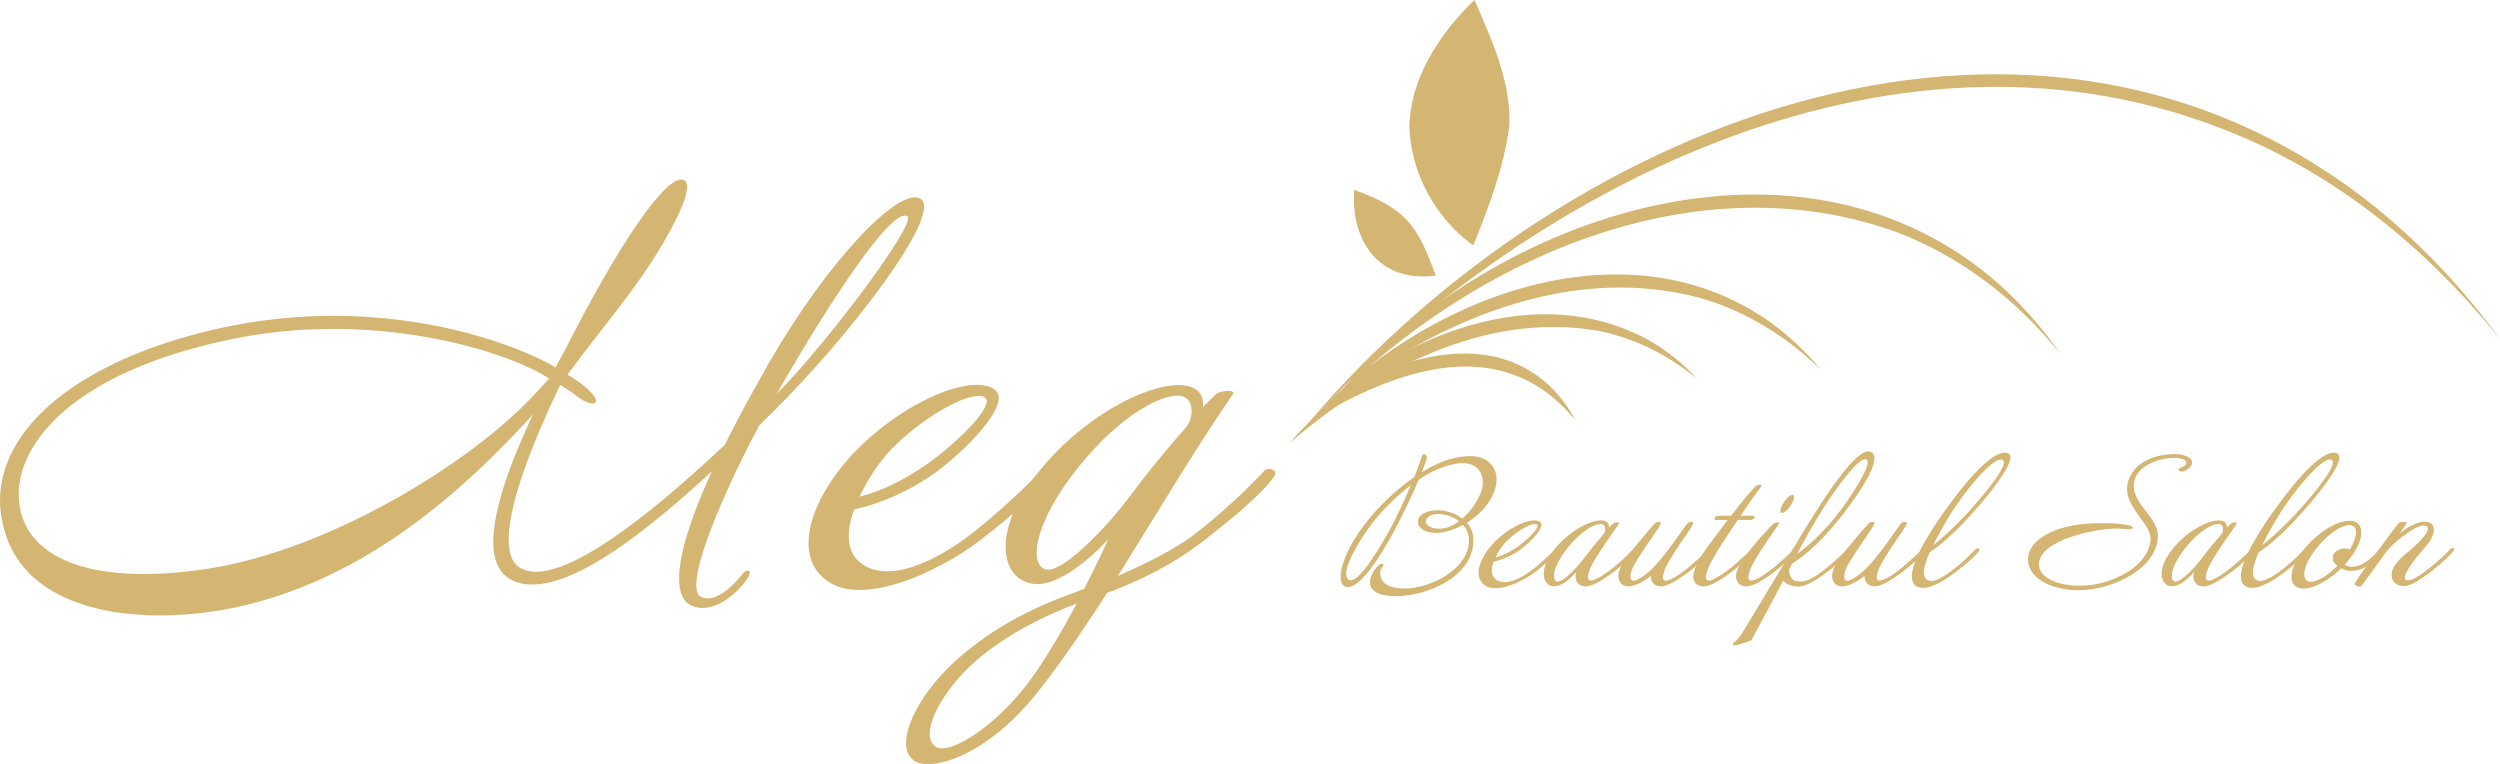 <?xml version="1.0" encoding="UTF-8"?><svg id="_イヤー_2" xmlns="http://www.w3.org/2000/svg" width="372.55" height="113.87" viewBox="0 0 372.55 113.87"><defs><style>.cls-1{fill:#d4b572;}</style></defs><g id="_イヤー_1-2"><g><g><g><path class="cls-1" d="M195.23,62.74c16.3-18.04,46.31-30.1,68.22-14.98,2.94,2.1,5.61,4.55,7.87,7.32-5.11-4.99-11.28-8.79-18.02-10.69-20.85-5.58-42.48,4.79-58.07,18.35h0Z"/><path class="cls-1" d="M195.23,62.74c10.85-10.43,30.93-16.06,39.56-.09-11.07-13.51-26.89-7.51-39.56,.09h0Z"/><path class="cls-1" d="M198.32,60.02c22.61-27.35,68.16-43.55,98.22-18.84,4.02,3.38,7.57,7.28,10.51,11.58-6.51-8.12-14.95-14.63-24.57-18.22-29.78-10.71-62.95,3.99-84.16,25.48h0Z"/><path class="cls-1" d="M192.14,66.04c12.68-14.57,35.73-25.54,54.07-15.06,2.46,1.51,4.72,3.31,6.63,5.43-4.37-3.64-9.54-6.15-14.98-7.16-16.85-2.81-33.25,6.08-45.71,16.79h0Z"/><path class="cls-1" d="M195.23,62.74c38.56-45.22,109.03-72.96,159.86-30.96,6.58,5.52,12.43,11.85,17.46,18.75-10.63-13.27-24.15-24.4-39.98-30.77C283.61-.28,229.21,26.79,195.23,62.74h0Z"/></g><g><path class="cls-1" d="M219.55,36.57s-7.78-5.34-9.03-15.78c-1.25-10.44,9.05-19.96,9.05-19.96,0,0,5.61,11.54,4.99,18.01-.63,6.56-5.01,17.73-5.01,17.73Z"/><path class="cls-1" d="M219.55,36.57c-5.64-4.05-9.32-10.77-9.53-17.77,.2-7.12,4.33-13.44,9.21-18.33l.49-.47,.28,.61c2.46,5.71,5.16,11.71,4.93,18.06-.8,6.24-3.05,12.11-5.39,17.9h0Zm0,0c1.94-5.84,4.03-11.82,4.65-17.95,.02-6.14-2.6-12.05-5.07-17.57l.78,.15c-2.38,2.37-4.54,5.07-6.18,8.04-5.71,9.2-2.23,20.76,5.83,27.34h0Z"/></g><g><path class="cls-1" d="M213.94,41.06s-4.37,.74-8.2-2.37c-3.83-3.11-3.47-9.69-3.47-9.69,0,0,5.66,2.06,7.57,4.44,1.93,2.42,4.1,7.61,4.1,7.61Z"/><path class="cls-1" d="M213.94,41.06c-8.27,1.14-12.68-5-12.14-12.77,7.71,2.82,9.41,5.18,12.14,12.77h0Zm0,0c-1.34-2.54-2.64-5.23-4.45-7.45-1.97-1.97-4.81-3.11-7.39-4.14l.66-.44c-.29,7.12,3.76,12.26,11.17,12.03h0Z"/></g></g><g><path class="cls-1" d="M218.58,77.91c.51,.51,.99,1.4,.99,2.59,0,5.37-6.8,8.34-11.54,8.34-1.4,0-3.87-.24-3.87-2.08,0-1.14,.92-2.27,1.45-2.66,.19-.12,.39-.12,.48-.05,.1,.1,.1,.22-.05,.39-.22,.19-.36,.53-.36,.94,0,1.98,2.13,2.32,3.65,2.32,3.89,0,9.58-2.95,9.58-7.13,0-1.11-.46-1.91-.92-2.35-.56,.31-1.16,.58-1.81,.8-.77,.27-1.52,.39-2.18,.39-1.38,0-2.39-.51-2.64-1.26-.41-1.26,1.16-2.23,3.19-2.1,1.33,.1,2.49,.56,3.36,1.23,1.21-1.06,2.13-2.32,2.76-3.87,.19-.46,.31-.99,.31-1.5,0-1.45-.87-2.9-3.05-2.9-.39,0-.8,.05-1.26,.15-1.77,.34-3.58,1.19-5.25,2.32-.68,1.6-1.64,3.72-2.95,6.29-3.41,6.63-6.48,10.47-8.1,9.6-.41-.22-.6-.73-.6-1.4,0-1.19,.58-2.88,1.43-4.5,1.35-2.54,3.94-6.02,8.05-9.26,.51-.41,1.02-.77,1.5-1.11,.53-1.31,.9-2.35,1.04-2.83,.1-.41,.24-.56,.39-.6,.24-.05,.48,.31,.46,.53-.02,.17-.27,.92-.75,2.15,2.9-1.79,5.44-2.47,7.55-2.37,2.08,.1,3.58,1.45,3.58,3.48,0,.63-.14,1.33-.46,2.06-.82,1.91-2.25,3.31-3.99,4.4Zm-14.22,.24c-1.52,1.98-3.75,5.59-3.75,7.35,0,.39,.12,.7,.36,.87,1.14,.8,3.72-3.17,5.85-6.92,1.21-2.13,2.47-4.89,3.43-7.16-2.66,2.01-4.86,4.47-5.9,5.85Zm10.18-1.55c-1.23-.1-2.1,.51-2.06,1.16,.05,.58,.89,1.02,1.98,1.02,.48,0,1.04-.07,1.57-.29,.48-.19,.94-.48,1.4-.82-.7-.58-1.69-.97-2.9-1.06Z"/><path class="cls-1" d="M232.07,82.34c-.51,.6-2.3,2.18-3.7,3.19-1.14,.8-3.55,2.13-5.49,2.13-.56,0-1.09-.1-1.52-.39-.7-.44-1.02-1.11-1.02-1.93,0-1.33,.87-3.02,2.32-4.52,1.91-1.96,4.45-3.27,5.97-3.27,.36,0,.68,.07,.89,.24,.89,.65-1.5,3.07-3,4.14-1.16,.82-2.59,1.48-3.94,1.77-.17,.46-.27,.89-.27,1.31,0,.58,.19,1.06,.65,1.38,.36,.27,.8,.36,1.26,.36,1.4,0,3-1.02,3.77-1.57,1.04-.75,2.8-2.32,3.58-3.17,.27-.34,.51-.39,.6-.29,.12,.1,.1,.36-.12,.63Zm-7.64-1.62c-.56,.58-1.16,1.45-1.57,2.35,1.04-.27,2.08-.75,3.31-1.6,1.45-1.02,3.31-2.85,2.9-3.27-.43-.48-2.8,.65-4.64,2.52Z"/><path class="cls-1" d="M240.54,85.17c-.85,.63-2.93,2.2-4.23,2.23-1.04,0-1.52-.73-1.52-1.48,0-.22,.05-.46,.12-.7-1.02,1.16-2.2,2.15-3.36,2.15-.89,0-1.5-.77-1.5-1.84,0-.97,.46-2.23,1.57-3.63,2.15-2.73,5.27-4.35,6.97-4.35,.89,0,1.18,.46,1.18,.92v.17c.75-.75,.73-.8,1.26-.8,.15,0,.24,.02,.24,.1,0,.19-1.6,2.3-2.73,4.06-1.23,1.91-1.89,3.07-1.89,4.04,0,.36,.17,.48,.41,.48,.82,0,2.51-1.26,3.41-1.98,.77-.63,2.51-2.15,2.95-2.73,.07-.07,.17-.1,.27-.1,.15,0,.27,.07,.27,.22,0,.07-.05,.19-.15,.31-.56,.68-2.32,2.23-3.26,2.93Zm-1.33-6.34c0-.39-.19-.75-.73-.75-.92,0-2.68,1.04-4.3,2.88-1.77,2.01-2.64,3.85-2.61,4.86,0,.48,.19,.85,.56,.85,.94,0,3.02-2.25,4.04-3.63,.94-1.26,1.72-2.2,2.76-3.39,.17-.19,.29-.53,.29-.82Z"/><path class="cls-1" d="M251.71,85.17c-.9,.65-3.1,2.37-4.43,2.2-.99-.12-1.28-.9-1.28-1.55-.97,.8-2.56,1.69-3.55,1.55-1.23-.17-1.38-1.31-1.23-2.01,.19-1.09,1.55-2.81,2.27-3.7,.99-1.23,3.05-3.65,3.22-3.75,.19-.1,.77-.27,.77,.05,.02,.39-1.5,2.3-2.59,4.04-1.14,1.74-1.79,2.68-1.91,3.75-.07,.77,.29,.94,.9,.68,1.64-.7,3.14-2.44,4.76-4.55,1.16-1.55,2.73-3.87,2.9-3.97,.19-.1,.77-.27,.77,.05,.02,.39-1.5,2.3-2.59,4.04-1.14,1.77-1.74,2.85-1.89,3.8-.12,.77,.31,.82,.87,.63,.89-.29,2.2-1.28,2.95-1.89,.75-.63,2.49-2.15,2.95-2.73,.19-.24,.82-.07,.39,.44-.56,.68-2.32,2.2-3.29,2.93Z"/><path class="cls-1" d="M259.38,76.85h1.77c.22,0,.31,.05,.34,.15,.05,.19-.27,.48-.7,.48h-1.84c-.41,.6-.85,1.28-1.33,2.01-1.98,3-3.17,4.96-3.39,6.31-.15,.77,.41,.82,.85,.63,.87-.34,2.2-1.28,2.95-1.89,.77-.63,2.52-2.18,2.95-2.73,.12-.15,.39-.15,.51-.02,.07,.1,.07,.27-.12,.46-.56,.68-2.32,2.2-3.27,2.93-.89,.65-3.12,2.37-4.43,2.2-1.26-.17-1.47-1.09-1.26-2.01,.43-1.81,1.62-3.34,3.8-6.22,.41-.53,.82-1.11,1.26-1.67h-1.69c-.22,0-.31-.07-.31-.17-.02-.19,.29-.46,.7-.46h1.79c1.72-2.2,3.31-4.14,3.77-4.47,.12-.1,.56-.17,.73-.1,.07,.02,.1,.07,.05,.15-.63,.82-1.6,2.13-3.12,4.43Z"/><path class="cls-1" d="M264.45,85.17c-.89,.68-3.12,2.37-4.43,2.2-1.26-.17-1.43-1.23-1.26-2.01,.24-1.09,1.57-2.81,2.27-3.7,1.02-1.31,3-3.43,3.34-3.7,.17-.12,.97-.22,.77,.05-.34,.51-1.6,2.25-2.71,3.99-1.14,1.77-1.74,2.85-1.86,3.8-.12,.77,.29,.82,.85,.63,.89-.29,2.2-1.28,2.95-1.89,.77-.63,2.52-2.15,2.95-2.73,.19-.24,.82-.07,.39,.44-.56,.68-2.32,2.2-3.27,2.93Zm2.54-10.08c-.41,.75-1.06,1.35-1.43,1.35s-.31-.6,.12-1.35c.41-.75,1.06-1.35,1.43-1.35s.31,.6-.12,1.35Z"/><path class="cls-1" d="M279.33,68.31c0,2.03-3.17,6.43-5.1,8.85-2.8,3.56-5.49,5.83-7.16,6.82l-.48,.92c0,.1,.07,1.38,.94,1.64,.27,.07,.51,.12,.77,.12,1.06,0,2.15-.65,3.63-1.81,1.64-1.31,3-2.64,3.26-2.95,.31-.39,.87-.17,.51,.29-.51,.65-2.66,2.54-3.6,3.19-.82,.56-2.71,2.1-4.3,2.03-1.14-.05-1.81-.56-2.08-.87-1.57,3.05-3.22,6-4.72,8.88,0,0-1.94,.73-2.47,.75-.22,0-.31-.07-.31-.17s.07-.22,.22-.31c.34-.22,.65-.56,1.02-1.09,.39-.6,5.1-8.44,8.13-13.47,3.05-5.05,8.88-14.68,11.15-13.81,.41,.17,.6,.51,.6,.99Zm-6.67,5.97c-1.43,2.08-2.78,4.43-4.33,7.28l-.51,.99c1.69-1.19,4.09-3.48,5.9-5.78,1.89-2.39,5.42-7.72,4.45-8.27-1.04-.58-4.04,3.65-5.51,5.78Z"/><path class="cls-1" d="M283.56,85.17c-.9,.65-3.1,2.37-4.43,2.2-.99-.12-1.28-.9-1.28-1.55-.97,.8-2.56,1.69-3.55,1.55-1.23-.17-1.38-1.31-1.23-2.01,.19-1.09,1.55-2.81,2.27-3.7,.99-1.23,3.05-3.65,3.22-3.75,.19-.1,.77-.27,.77,.05,.02,.39-1.5,2.3-2.59,4.04-1.14,1.74-1.79,2.68-1.91,3.75-.07,.77,.29,.94,.9,.68,1.64-.7,3.14-2.44,4.76-4.55,1.16-1.55,2.73-3.87,2.9-3.97,.19-.1,.77-.27,.77,.05,.02,.39-1.5,2.3-2.59,4.04-1.14,1.77-1.74,2.85-1.89,3.8-.12,.77,.31,.82,.87,.63,.89-.29,2.2-1.28,2.95-1.89,.75-.63,2.49-2.15,2.95-2.73,.19-.24,.82-.07,.39,.44-.56,.68-2.32,2.2-3.29,2.93Z"/><path class="cls-1" d="M299.59,68.17c0,1.55-3.07,5.39-5.56,8.2-2.88,3.22-5.15,5.1-6.46,5.93-.51,1.16-.87,2.23-.87,3,0,.51,.14,.89,.51,1.11,1.06,.68,3.22-1.04,4.18-1.79,1.23-.97,2.32-2.08,2.85-2.64,.48-.51,1.09-.29,.46,.41-.65,.73-2.06,1.96-3.41,2.97-1.14,.85-3.19,2.25-4.74,2.25-.24,0-.46-.05-.68-.12-.68-.24-.97-.82-.97-1.6,0-2.88,3.99-8.49,5.13-10.06,3.31-4.64,7.06-8.78,9.02-8.34,.36,.07,.53,.31,.53,.68Zm-8.83,8.3c-.82,1.28-1.84,3.12-2.71,4.81,.94-.73,3.07-2.52,5.63-5.37,2.78-3.1,5.95-7.13,4.64-7.42-1.48-.31-5.66,4.93-7.57,7.98Z"/><path class="cls-1" d="M326.68,68.92c0,.68-1.02,1.35-1.55,1.35-.29,0-.51-.17-.51-.31,0-.27,1.19-.34,1.19-.99,0-.41-.56-.73-1.89-.73-2.54,0-5.95,1.43-5.95,4.18s3.6,4.76,3.6,7.38c0,4.86-6.7,8.15-11.78,8.15-4.09,0-7.57-1.74-7.57-4.62,0-1.72,1.45-3.34,4.28-4.38,2.08-.77,4.52-.99,6.58-.99,3.63,0,4.76,.39,4.76,.65,0,.15-.27,.27-.65,.27s-.97-.12-1.72-.12c-3.14,0-11.63,1.67-11.63,5.35,0,1.98,2.81,3.17,6.07,3.17,1.16,0,2.39-.15,3.56-.48,4.52-1.31,7.01-4.01,7.01-6.6,0-2.01-3.51-4.43-3.51-7.38,0-.41,.07-.82,.22-1.26,1.14-3.29,4.98-3.89,6.87-3.89,1.33,0,2.42,.44,2.59,1.06,.02,.07,.02,.12,.02,.19Z"/><path class="cls-1" d="M332.61,85.17c-.85,.63-2.93,2.2-4.23,2.23-1.04,0-1.52-.73-1.52-1.48,0-.22,.05-.46,.12-.7-1.02,1.16-2.2,2.15-3.36,2.15-.89,0-1.5-.77-1.5-1.84,0-.97,.46-2.23,1.57-3.63,2.15-2.73,5.27-4.35,6.97-4.35,.89,0,1.18,.46,1.18,.92v.17c.75-.75,.73-.8,1.26-.8,.15,0,.24,.02,.24,.1,0,.19-1.6,2.3-2.73,4.06-1.23,1.91-1.89,3.07-1.89,4.04,0,.36,.17,.48,.41,.48,.82,0,2.51-1.26,3.41-1.98,.77-.63,2.51-2.15,2.95-2.73,.07-.07,.17-.1,.27-.1,.15,0,.27,.07,.27,.22,0,.07-.05,.19-.15,.31-.56,.68-2.32,2.23-3.26,2.93Zm-1.33-6.34c0-.39-.19-.75-.73-.75-.92,0-2.68,1.04-4.3,2.88-1.77,2.01-2.64,3.85-2.61,4.86,0,.48,.19,.85,.56,.85,.94,0,3.02-2.25,4.04-3.63,.94-1.26,1.72-2.2,2.76-3.39,.17-.19,.29-.53,.29-.82Z"/><path class="cls-1" d="M348.62,68.17c0,1.55-3.07,5.39-5.56,8.2-2.88,3.22-5.15,5.1-6.46,5.93-.51,1.16-.87,2.23-.87,3,0,.51,.14,.89,.51,1.11,1.06,.68,3.22-1.04,4.18-1.79,1.23-.97,2.32-2.08,2.85-2.64,.48-.51,1.09-.29,.46,.41-.65,.73-2.06,1.96-3.41,2.97-1.14,.85-3.19,2.25-4.74,2.25-.24,0-.46-.05-.68-.12-.68-.24-.97-.82-.97-1.6,0-2.88,3.99-8.49,5.13-10.06,3.31-4.64,7.06-8.78,9.02-8.34,.36,.07,.53,.31,.53,.68Zm-8.83,8.3c-.82,1.28-1.84,3.12-2.71,4.81,.94-.73,3.07-2.52,5.63-5.37,2.78-3.1,5.95-7.13,4.64-7.42-1.48-.31-5.66,4.93-7.57,7.98Z"/><path class="cls-1" d="M351.61,84.88c-.46,.12-.89,.19-1.28,.19-.58,0-1.04-.15-1.43-.39-1.81,1.77-4.04,3.02-5.63,3.02-1.18,0-1.79-.68-1.79-1.74,0-.9,.41-2.06,1.28-3.31,1.89-2.78,5.18-5.05,7.35-5.05,1.16,0,1.77,.68,1.77,1.74,0,.9-.41,2.03-1.28,3.31-.34,.51-.75,1.02-1.18,1.5,.31,.19,.6,.31,1.04,.31,.29,0,.63-.05,1.06-.19,1.19-.36,2.73-1.98,3.1-2.42,.34-.41,.77-.02,.51,.29-.29,.34-1.96,2.32-3.51,2.73Zm-.51-5.54c0-.68-.34-1.09-1.02-1.09-1.43,0-3.87,1.89-5.44,4.21-.85,1.26-1.26,2.37-1.26,3.14,0,.68,.31,1.09,.99,1.09,1.04,0,2.56-.97,3.94-2.37-.24-.19-.41-.39-.51-.56-.31-.56-.17-1.21,.34-1.6,.39-.31,.87-.44,1.28-.44,.31,0,.6,.07,.75,.19,.6-1.02,.92-1.94,.92-2.59Z"/><path class="cls-1" d="M362.64,84.9c-1.74,1.31-3.26,2.44-4.43,2.44-.85-.02-1.74-.48-1.81-1.48-.1-1.23,.94-2.35,2.01-3.24,2.25-1.86,3.89-3.58,3.26-4.16-.51-.46-1.62,.1-2.68,.8-1.21,.82-2.66,1.98-3.58,3.22,0,0-3.43,4.89-3.63,4.91-.27,.07-.92-.12-.89-.34,.07-.41,1.31-2.08,3.41-4.91,1.89-2.56,3-4.06,3.24-4.26,.14-.12,1.09-.15,1.11,0,0,.12-.36,.65-1.02,1.57,.68-.53,2.61-1.94,4.04-1.67,.73,.12,1.02,.58,1.02,1.16,0,.73-.48,1.67-1.16,2.44-1.64,1.86-3.02,3.65-3.17,4.64-.02,.27,.12,.51,.6,.44,.77-.1,1.86-.85,3.02-1.77,1.06-.82,2.15-1.79,3.1-2.81,.44-.48,.87-.12,.48,.31-.36,.46-1.57,1.65-2.93,2.68Z"/></g><g><path class="cls-1" d="M115.02,61.52l-1.9,1.9c-6.58,12.42-11.11,24.19-8.7,25.5,2.12,1.1,4.9-1.68,6.14-3.29,.37-.51,.8-.66,1.02-.58,.22,.07,.22,.44-.15,1.1-1.24,1.9-4.75,5.33-8.04,4.24-1.54-.51-2.19-1.97-2.19-4.17,0-3.65,1.83-9.35,4.9-16-9.5,8.77-19.8,16.88-26.75,16.88-1.1,0-2.05-.15-2.92-.58-2.05-.95-2.92-3-2.92-5.77,0-5.12,2.85-12.5,5.92-19-10.89,11.98-24.11,23.24-40.85,27.91-4.68,1.32-9.79,2.05-14.76,2.05-10.6,0-20.31-3.43-23.02-12.2-.51-1.68-.8-3.29-.8-4.9,0-10.89,11.76-20.97,32.52-25.65,5.99-1.32,11.69-1.9,17.1-1.9,14.83,0,27.04,4.17,33.18,7.67,.58-1.02,1.02-1.97,1.54-2.85,7.82-15.42,15.05-26.09,17.54-25.06,1.61,.73-.8,5.77-4.09,11.11-3.58,5.77-8.26,11.18-13.23,17.9,1.02,.58,1.83,1.17,2.56,1.75,1.53,1.32,1.9,2.05,1.61,2.41-.29,.37-1.61,0-2.85-1.02-.51-.44-1.32-.95-2.41-1.61-4.09,8.55-7.67,17.68-7.67,23.02,0,2.19,.58,3.73,1.97,4.38,.58,.29,1.32,.44,2.12,.44,6.87,0,19.51-10.81,28.13-18.93,1.83-3.73,4.09-7.82,6.58-12.2,8.84-15.35,19.37-26.23,22.51-24.48,3.65,1.97-10.3,20.31-22.07,31.93Zm-65.4-12.5c-5.19,0-10.67,.51-16.15,1.75-22.58,4.9-30.69,15.2-30.69,22.95,0,1.24,.22,2.34,.58,3.43,1.68,4.9,7.45,8.4,18.05,8.4,3,0,6.36-.29,10.08-.88,17.46-2.85,38.14-15.27,47.86-25.58,.88-.88,1.68-1.83,2.48-2.7-5.41-3.43-17.83-7.38-32.23-7.38Zm66.13,9.65c7.01-6.94,21.04-25.5,19.44-26.45-2.19-1.31-10.82,11.47-19.44,26.45Z"/><path class="cls-1" d="M155.93,71.83c-1.53,1.83-6.94,6.58-11.18,9.65-3.43,2.41-10.74,6.43-16.59,6.43-1.68,0-3.29-.29-4.6-1.17-2.12-1.32-3.07-3.36-3.07-5.85,0-4.02,2.63-9.13,7.01-13.67,5.77-5.92,13.45-9.87,18.05-9.87,1.1,0,2.05,.22,2.7,.73,2.7,1.97-4.53,9.28-9.06,12.5-3.51,2.48-7.82,4.46-11.91,5.33-.51,1.39-.8,2.7-.8,3.95,0,1.75,.58,3.22,1.97,4.17,1.1,.8,2.41,1.1,3.8,1.1,4.24,0,9.06-3.07,11.4-4.75,3.14-2.27,8.48-7.02,10.82-9.57,.8-1.02,1.53-1.17,1.83-.88,.37,.29,.29,1.1-.37,1.9Zm-23.09-4.9c-1.68,1.75-3.51,4.38-4.75,7.09,3.14-.8,6.28-2.27,10.01-4.82,4.38-3.07,10.01-8.62,8.77-9.87-1.32-1.46-8.48,1.97-14.03,7.6Z"/><path class="cls-1" d="M178.66,81.11c-3.8,2.92-8.99,5.55-13.67,7.23-3.21,4.97-6.43,9.79-9.87,14.18-7.67,10.01-16,12.42-18.71,10.96-.88-.51-1.39-1.46-1.39-2.7,0-3.14,2.7-8.18,7.82-12.71,6.72-5.85,13.45-8.4,18.71-10.3,2.12-4.17,3.58-7.31,3.58-7.38-2.78,3-7.31,6.8-10.74,6.65-2.7-.15-4.53-2.19-4.53-5.55,0-2.92,1.39-6.72,4.75-10.96,6.5-8.26,15.93-13.15,21.04-13.15,.8,0,1.46,.15,2.05,.37,1.39,.58,1.68,1.83,1.54,2.92,1.02-1.02,1.83-1.83,2.12-2.05,.51-.37,2.92-.66,2.34,.15-5.92,8.62-11.47,18.05-17.1,27.04,4.09-1.75,8.7-4.09,11.33-6.14,4.17-3.14,8.92-7.75,10.52-9.57,.22-.29,.88-.29,1.24-.07,.37,.15,.51,.51,.15,1.02-1.61,2.41-6.5,6.5-11.18,10.08Zm-33.32,17.46c-3.87,3.36-6.8,8.04-6.8,10.81,0,.88,.37,1.61,1.02,1.97,1.9,1.02,8.26-2.56,13.59-9.5,2.48-3.29,5.12-7.82,7.31-11.91-4.46,1.68-10.23,4.38-15.13,8.62Zm32.23-37.34c0-.88-.29-1.68-1.1-2.05-2.19-1.1-8.48,2.05-14.1,8.48-5.41,6.06-7.89,11.62-7.89,14.69,0,1.17,.37,2.05,1.1,2.41,2.34,1.24,9.5-6.36,12.79-10.81,2.85-3.8,5.19-6.65,8.33-10.23,.51-.58,.88-1.53,.88-2.48Z"/></g></g></g></svg>